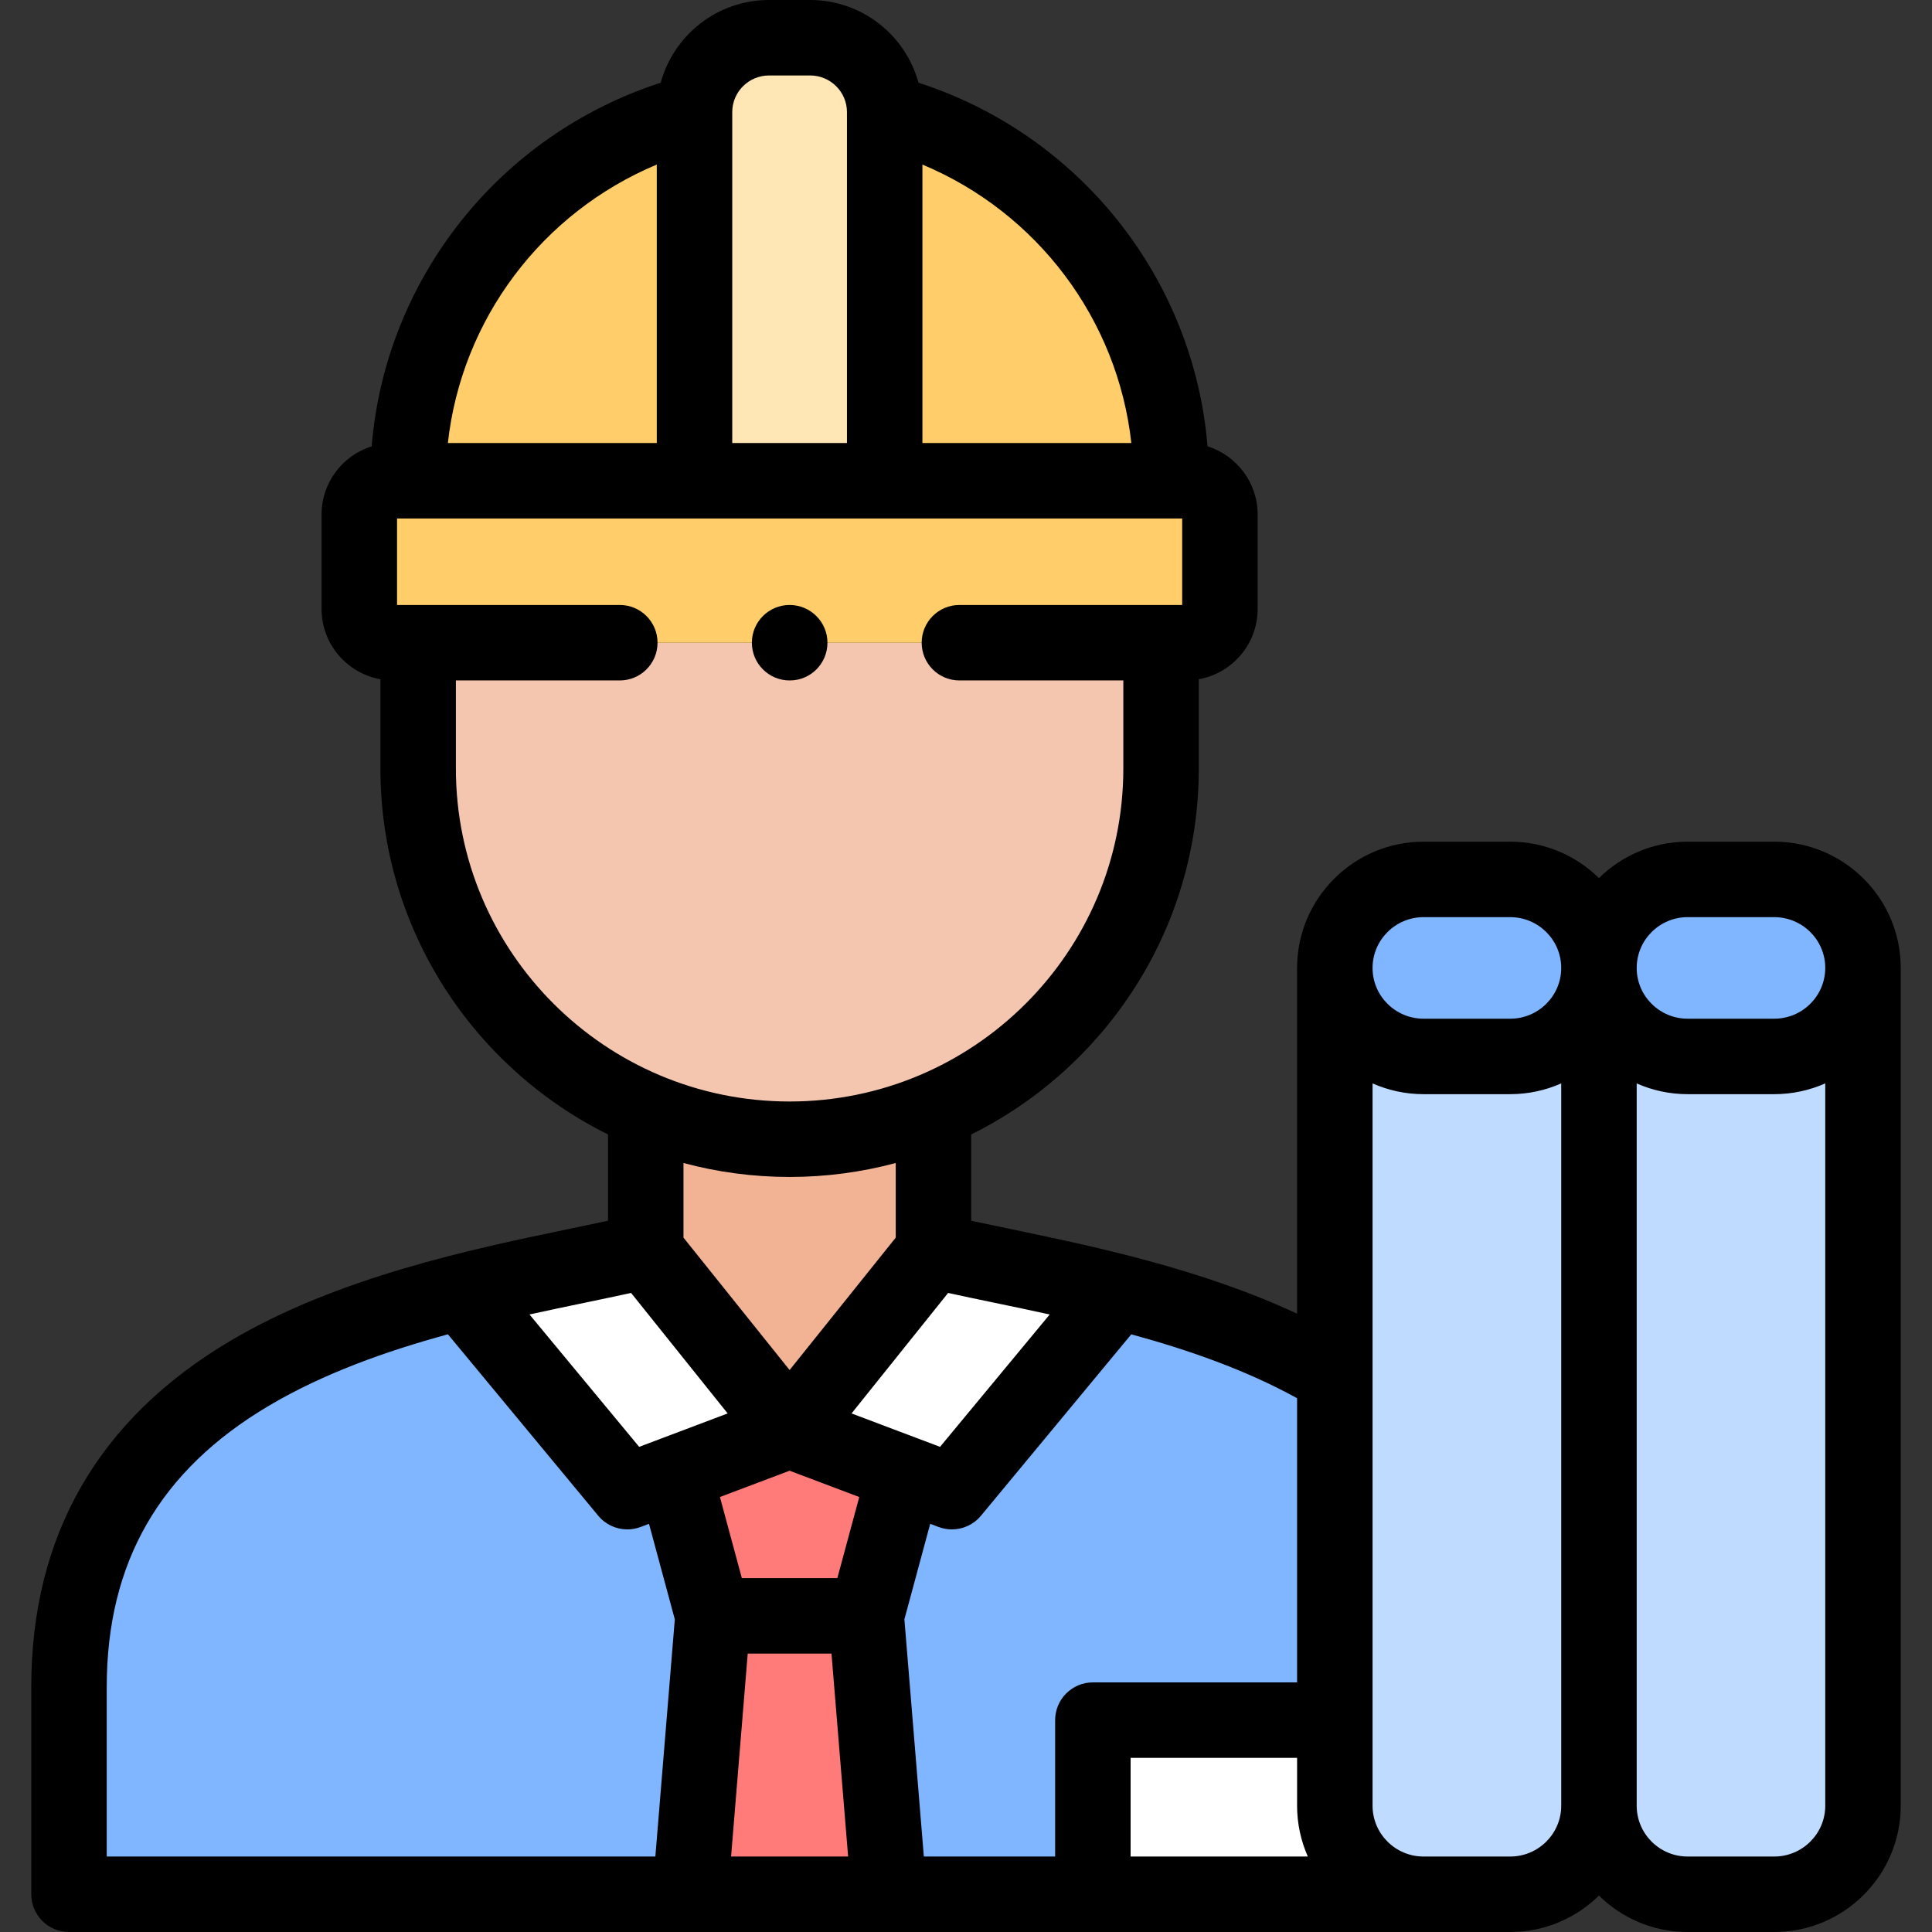<svg id="Capa_1" enable-background="new 0 0 512 512" height="512" viewBox="0 0 512 512" width="512" xmlns="http://www.w3.org/2000/svg"><rect x="0" y="0" width="512" height="512" fill="#333333" stroke="none"/><g><g><path clip-rule="evenodd" d="m110.815 203.688c0 40.535 24.972 75.57 60.312 90.509 11.733 4.961 24.631 7.71 38.125 7.71s26.392-2.75 38.125-7.71c35.369-14.938 60.312-49.974 60.312-90.509v-33.363h-98.437-98.437z" fill="#f5c6af" fill-rule="evenodd"/></g><g><path clip-rule="evenodd" d="m171.128 331.499 38.125 47.564 38.125-47.564v-37.303c-11.733 4.961-24.631 7.71-38.125 7.71s-26.392-2.75-38.125-7.71z" fill="#f2b394" fill-rule="evenodd"/></g><g><path clip-rule="evenodd" d="m122.321 342.299 43.92 53.007 12.528-4.734 30.483-11.508-38.125-47.564c-13.152 3.146-30.51 6.15-48.806 10.799z" fill="#fff" fill-rule="evenodd"/></g><g><path clip-rule="evenodd" d="m209.253 379.064 30.483 11.508 12.528 4.734 43.92-53.007c-18.295-4.649-35.653-7.653-48.807-10.8z" fill="#fff" fill-rule="evenodd"/></g><g><path clip-rule="evenodd" d="m188.94 428.216h20.313 20.312l10.171-37.644-30.483-11.508-30.483 11.508z" fill="#ff7b79" fill-rule="evenodd"/></g><g><path clip-rule="evenodd" d="m182.889 502h26.364 26.363l-6.051-73.784h-20.312-20.313z" fill="#ff7b79" fill-rule="evenodd"/></g><g><path clip-rule="evenodd" d="m18.287 502h164.602l6.051-73.784-10.17-37.643-12.528 4.734-43.92-53.007c-48.722 12.415-104.035 36.339-104.035 104.766z" fill="#80b6ff" fill-rule="evenodd"/></g><g><path clip-rule="evenodd" d="m229.565 428.216 6.051 73.784h54.006v-46.147h64.119v-91.075c-17.614-10.715-38.125-17.518-57.557-22.478l-43.92 53.007-12.528-4.734z" fill="#80b6ff" fill-rule="evenodd"/></g><g><path clip-rule="evenodd" d="m289.622 455.853v46.147h87.642c-12.926 0-23.523-10.573-23.523-23.47v-22.677z" fill="#fff" fill-rule="evenodd"/></g><g><path clip-rule="evenodd" d="m353.741 364.777v91.075 22.677c0 12.897 10.597 23.47 23.523 23.47h22.955c12.926 0 23.523-10.573 23.523-23.47v-222.005c0 12.897-10.597 23.442-23.523 23.442h-22.955c-12.926 0-23.523-10.545-23.523-23.442z" fill="#bfdbff" fill-rule="evenodd"/></g><g><path clip-rule="evenodd" d="m423.741 256.524v222.006c0 12.897 10.568 23.47 23.494 23.47h22.954c12.926 0 23.523-10.573 23.523-23.47v-222.034c0 12.926-10.597 23.47-23.523 23.47h-22.954c-12.925 0-23.494-10.544-23.494-23.442z" fill="#bfdbff" fill-rule="evenodd"/></g><g><path clip-rule="evenodd" d="m423.741 256.524c0 12.897 10.568 23.442 23.494 23.442h22.954c12.926 0 23.523-10.545 23.523-23.47 0-12.897-10.597-23.442-23.523-23.442h-22.954c-12.925 0-23.494 10.545-23.494 23.47z" fill="#80b6ff" fill-rule="evenodd"/></g><g><path clip-rule="evenodd" d="m353.741 256.524c0 12.897 10.597 23.442 23.523 23.442h22.955c12.926 0 23.523-10.545 23.523-23.442 0-12.926-10.597-23.47-23.523-23.47h-22.955c-12.926 0-23.523 10.545-23.523 23.47z" fill="#80b6ff" fill-rule="evenodd"/></g><g><path clip-rule="evenodd" d="m108.117 127.409h75.937v-97.709c-43.523 11.254-75.937 50.881-75.937 97.709z" fill="#ffcd69" fill-rule="evenodd"/></g><g><path clip-rule="evenodd" d="m184.054 29.7v97.708h25.199 25.199v-97.708c0-10.8-8.807-19.644-19.631-19.7h-.114-10.909-.114c-10.795.057-19.63 8.901-19.63 19.7z" fill="#ffe6b4" fill-rule="evenodd"/></g><g><path clip-rule="evenodd" d="m234.452 29.7v97.708h75.937c0-46.827-32.386-86.454-75.937-97.708z" fill="#ffcd69" fill-rule="evenodd"/></g><g><path clip-rule="evenodd" d="m209.253 170.324h98.437 6.648c4.943 0 8.949-4.025 8.949-8.929v-25.058c0-4.904-4.006-8.929-8.949-8.929h-3.949-75.937-25.199-25.199-75.937-3.949c-4.943 0-8.949 4.025-8.949 8.929v25.058c0 4.904 4.006 8.929 8.949 8.929h6.648z" fill="#ffcd69" fill-rule="evenodd"/></g><g><path d="m470.19 223.054h-22.955c-9.148 0-17.448 3.687-23.498 9.648-6.056-5.961-14.363-9.648-23.518-9.648h-22.955c-18.484 0-33.522 15.015-33.522 33.47v91.618c-25.62-11.964-54.309-17.94-76.262-22.507-3.498-.728-6.891-1.434-10.102-2.128v-22.862c35.712-17.726 60.313-54.526 60.313-96.958v-23.677c8.852-1.588 15.597-9.322 15.597-18.615v-25.058c0-8.465-5.592-15.648-13.279-18.062-3.665-44.442-33.857-82.539-76.599-96.357-3.435-12.613-14.998-21.918-28.703-21.918h-10.908c-13.705 0-25.269 9.306-28.703 21.92-42.742 13.825-72.934 51.921-76.599 96.357-7.686 2.414-13.278 9.597-13.278 18.061v25.058c0 9.293 6.745 17.026 15.597 18.615v23.677c0 42.432 24.601 79.231 60.313 96.958v22.86c-3.193.69-6.566 1.391-10.044 2.115-25.936 5.394-61.455 12.78-90.066 29.733-34.989 20.732-52.73 51.589-52.73 91.713v54.933c0 5.523 4.478 10 10 10h381.932c9.156 0 17.462-3.687 23.518-9.648 6.051 5.961 14.35 9.648 23.498 9.648h22.955c18.484 0 33.522-15.015 33.522-33.47v-222.034c-.001-18.44-15.039-33.442-33.524-33.442zm-206.784 122.161c4.741.987 9.696 2.02 14.776 3.137l-29.063 35.077-5.751-2.172c-.037-.015-.075-.028-.112-.042l-17.588-6.642 25.594-31.931c3.841.845 7.916 1.694 12.144 2.573zm-54.153 17.86-28.125-35.089v-19.779c8.974 2.407 18.4 3.699 28.125 3.699s19.151-1.292 28.125-3.699v19.779zm90.565-245.666h-55.366v-73.801c30.436 12.74 51.733 40.995 55.366 73.801zm-96.019-97.409h10.908c5.373 0 9.745 4.352 9.745 9.701v87.708h-30.398v-87.708c0-5.349 4.372-9.701 9.745-9.701zm-29.745 23.61v73.799h-55.367c3.634-32.801 24.931-61.055 55.367-73.799zm-53.239 160.078v-23.363h43.438c5.522 0 10-4.477 10-10s-4.478-10-10-10h-59.034v-22.916h208.068v22.916h-59.034c-5.522 0-10 4.477-10 10s4.478 10 10 10h43.438v23.363c0 48.644-39.673 88.219-88.438 88.219s-88.438-39.575-88.438-88.219zm34.34 141.512c4.208-.875 8.263-1.719 12.088-2.559l25.595 31.932-17.581 6.639c-.042.016-.085.032-.127.048l-5.743 2.169-29.067-35.081c5.104-1.123 10.078-2.158 14.835-3.148zm18.521 146.8h-145.389v-44.935c0-33.021 14.041-57.392 42.926-74.506 14.524-8.606 31.122-14.491 47.488-18.956l39.84 48.083c1.939 2.34 4.783 3.62 7.702 3.62 1.184 0 2.379-.21 3.531-.646l2.217-.837 6.84 25.315zm20.068 0 4.411-53.784h22.198l4.409 53.784zm28.164-73.784h-25.312l-5.806-21.491 18.462-6.972 18.461 6.971zm57.714 37.637v36.147h-34.792l-5.155-62.861 6.839-25.315 2.217.837c1.152.436 2.348.646 3.531.646 2.919 0 5.763-1.28 7.702-3.62l39.835-48.077c15.058 4.106 30.3 9.409 43.941 16.932v75.312h-54.119c-5.521-.001-9.999 4.476-9.999 9.999zm20 36.147v-26.147h44.119v12.677c0 4.791 1.021 9.346 2.845 13.47zm114.119-13.47c0 7.427-6.066 13.47-13.522 13.47h-22.955c-7.456 0-13.522-6.043-13.522-13.47v-191.416c4.139 1.828 8.712 2.852 13.522 2.852h22.955c4.81 0 9.383-1.024 13.522-2.852zm-13.522-208.564h-22.955c-7.456 0-13.522-6.03-13.522-13.442 0-7.428 6.066-13.47 13.522-13.47h22.955c7.456 0 13.522 6.042 13.522 13.47 0 7.413-6.066 13.442-13.522 13.442zm83.494 208.564c0 7.427-6.066 13.47-13.522 13.47h-22.955c-7.44 0-13.494-6.043-13.494-13.47v-191.408c4.131 1.823 8.694 2.844 13.494 2.844h22.955c4.81 0 9.383-1.025 13.522-2.854zm-13.523-208.564h-22.955c-7.44 0-13.494-6.03-13.494-13.442 0-7.428 6.054-13.47 13.494-13.47h22.955c7.456 0 13.522 6.03 13.522 13.442.001 7.428-6.066 13.47-13.522 13.47z"/><path d="m209.31 180.325c5.522 0 9.972-4.477 9.972-10s-4.506-10-10.028-10-10 4.477-10 10 4.478 10 10 10z"/></g></g></svg>